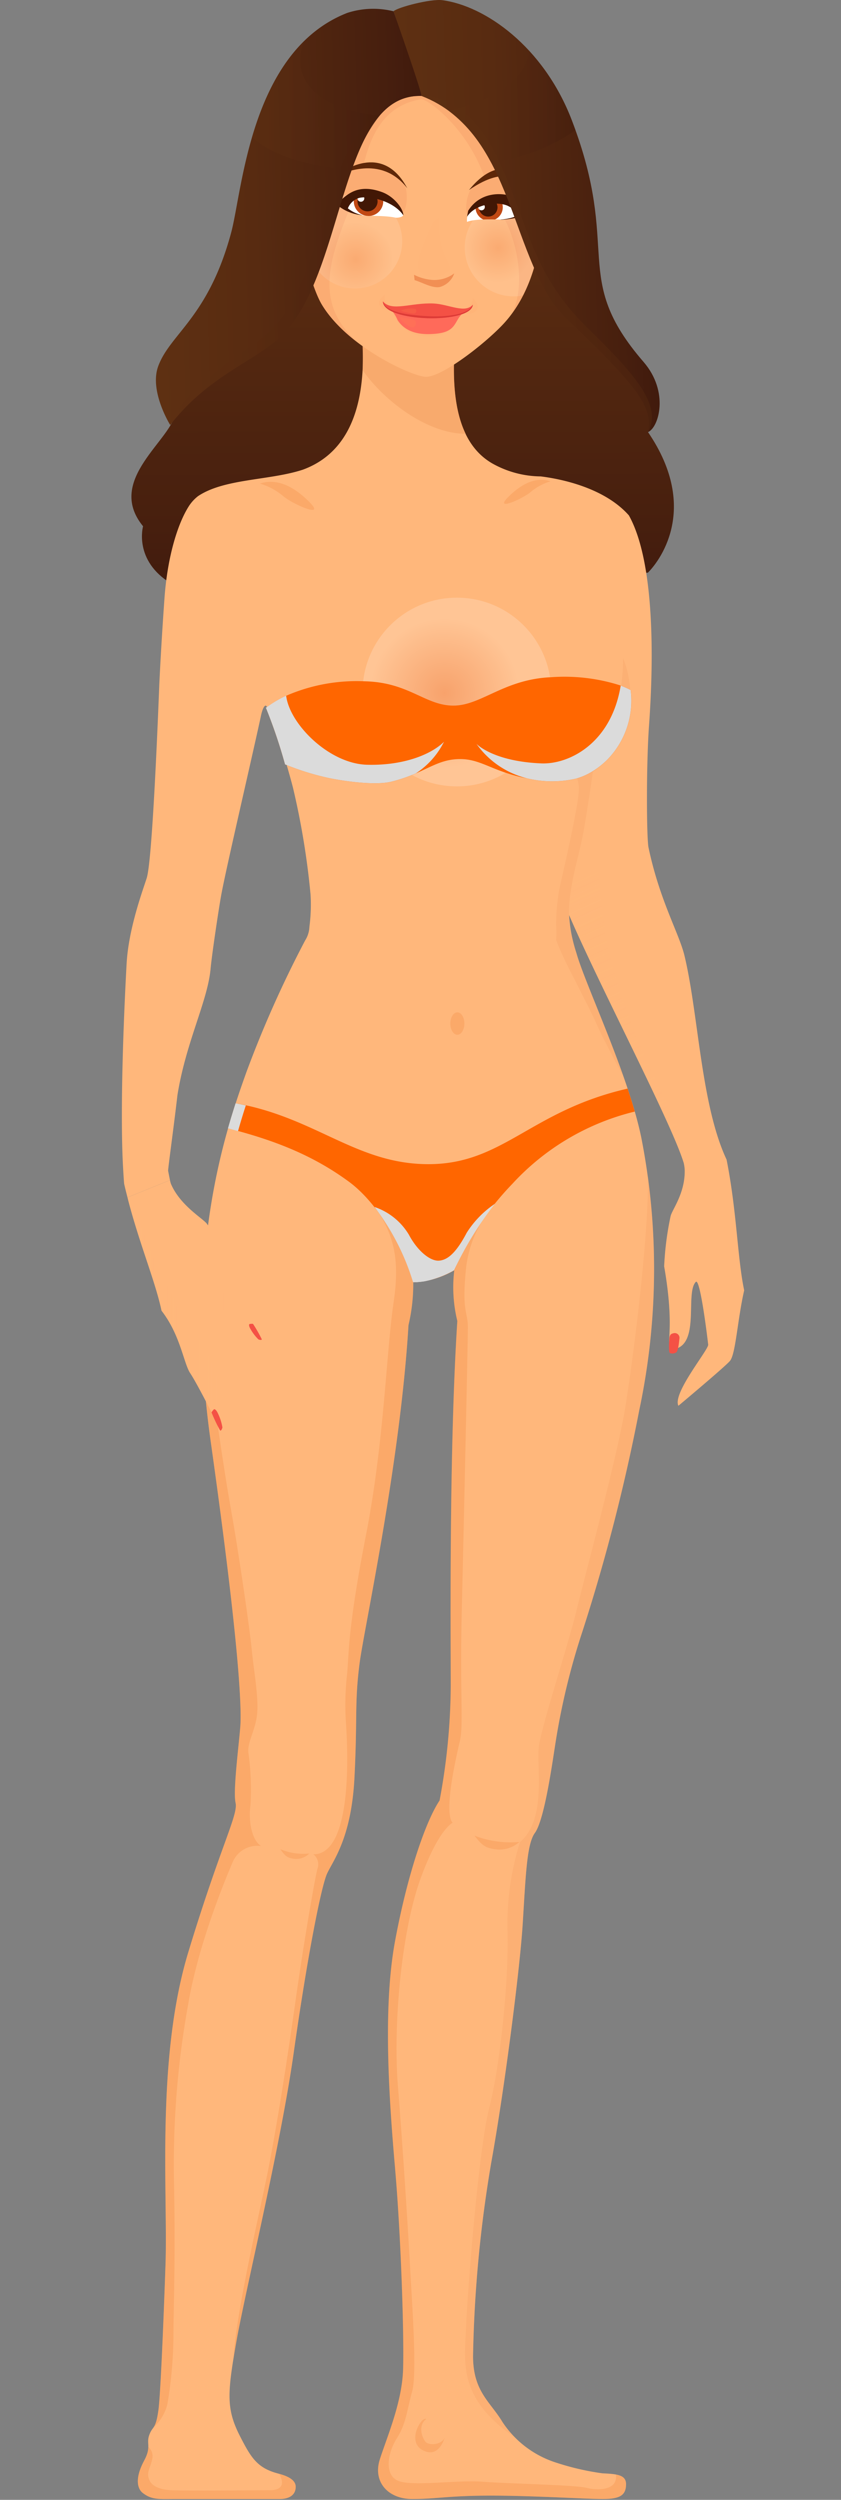 <svg xmlns="http://www.w3.org/2000/svg" xmlns:xlink="http://www.w3.org/1999/xlink" viewBox="-20 0 138 410"><rect x="-20" y="0" width="138" height="410" fill="#808080" stroke="none"/><defs><style>.cls-1{isolation:isolate;}.cls-2{fill:url(#Dégradé_sans_nom_2);}.cls-14,.cls-25,.cls-3{fill:#ffb77b;}.cls-26,.cls-4{fill:#f4a264;}.cls-4{opacity:0.6;}.cls-13,.cls-25,.cls-27,.cls-28,.cls-29,.cls-30,.cls-34,.cls-4,.cls-5,.cls-6,.cls-7,.cls-8{mix-blend-mode:multiply;}.cls-5{fill:#f19363;}.cls-25,.cls-26,.cls-27,.cls-5,.cls-8{opacity:0.3;}.cls-6,.cls-7{opacity:0.12;}.cls-6{fill:url(#radial-gradient);}.cls-7{fill:url(#radial-gradient-2);}.cls-8{fill:#ffaf71;}.cls-9{fill:#ff6a5a;}.cls-10{fill:#f45145;}.cls-11{fill:#dd3b37;}.cls-12{fill:#ff884d;}.cls-12,.cls-14,.cls-29{opacity:0.2;}.cls-12,.cls-14,.cls-21,.cls-22,.cls-23,.cls-24,.cls-26{mix-blend-mode:screen;}.cls-13{fill:#ed844a;opacity:0.8;}.cls-15{fill:#fff;}.cls-16{fill:#c14914;}.cls-17{fill:#421705;}.cls-18{fill:#5e2708;}.cls-19{fill:url(#Dégradé_sans_nom_2-2);}.cls-20{fill:url(#Dégradé_sans_nom_2-3);}.cls-21,.cls-22{opacity:0.4;}.cls-21{fill:url(#Dégradé_sans_nom_2-4);}.cls-22{fill:url(#Dégradé_sans_nom_2-5);}.cls-23,.cls-24{opacity:0.5;}.cls-23{fill:url(#Dégradé_sans_nom_2-6);}.cls-24{fill:url(#linear-gradient);}.cls-27{fill:#f28941;}.cls-28{fill:url(#Dégradé_sans_nom_11);}.cls-29{fill:url(#radial-gradient-3);}.cls-31{fill:url(#Dégradé_sans_nom_11-2);}.cls-32{fill:url(#Dégradé_sans_nom_11-3);}.cls-33{fill:#f60;}.cls-34,.cls-35{fill:#dbdbdb;}</style><linearGradient id="Dégradé_sans_nom_2" x1="-974.095" y1="14.327" x2="-973.889" y2="98.607" gradientTransform="translate(1020)" gradientUnits="userSpaceOnUse"><stop offset="0.005" stop-color="#5e3012"/><stop offset="0.366" stop-color="#582b11"/><stop offset="0.854" stop-color="#471f0e"/><stop offset="1" stop-color="#401a0d"/></linearGradient><radialGradient id="radial-gradient" cx="3175.369" cy="-5821.01" r="172.367" gradientTransform="matrix(-0.044, 0.007, 0.007, 0.044, 218.82, 276.436)" gradientUnits="userSpaceOnUse"><stop offset="0" stop-color="#d95131"/><stop offset="0.786" stop-color="#fff"/></radialGradient><radialGradient id="radial-gradient-2" cx="-302.44" cy="69.112" r="8.134" gradientTransform="translate(328.66 -15.074) rotate(1.082) scale(0.879)" xlink:href="#radial-gradient"/><linearGradient id="Dégradé_sans_nom_2-2" x1="-922.113" y1="6.185" x2="-882.382" y2="6.185" gradientTransform="matrix(1.05, -0.031, 0.03, 1, 1014.08, 1.272)" xlink:href="#Dégradé_sans_nom_2"/><linearGradient id="Dégradé_sans_nom_2-3" x1="-960.897" y1="5.002" x2="-918.129" y2="5.002" gradientTransform="matrix(1.05, -0.031, 0.03, 1, 1014.08, 1.272)" xlink:href="#Dégradé_sans_nom_2"/><linearGradient id="Dégradé_sans_nom_2-4" x1="-615.684" y1="17.452" x2="-594.91" y2="17.452" gradientTransform="translate(669.334)" xlink:href="#Dégradé_sans_nom_2"/><linearGradient id="Dégradé_sans_nom_2-5" x1="-303.967" y1="17.348" x2="-282.992" y2="17.348" gradientTransform="translate(325.334)" xlink:href="#Dégradé_sans_nom_2"/><linearGradient id="Dégradé_sans_nom_2-6" x1="-1013.377" y1="42.577" x2="-970.832" y2="42.577" xlink:href="#Dégradé_sans_nom_2"/><linearGradient id="linear-gradient" x1="-972.025" y1="43.271" x2="-933.03" y2="43.271" gradientTransform="translate(1020)" gradientUnits="userSpaceOnUse"><stop offset="0.005" stop-color="#5e3012"/><stop offset="0.653" stop-color="#582b11"/><stop offset="1" stop-color="#522710"/></linearGradient><linearGradient id="Dégradé_sans_nom_11" x1="90.657" y1="187.039" x2="71.369" y2="145.139" gradientUnits="userSpaceOnUse"><stop offset="0" stop-color="#ffb77b" stop-opacity="0.3"/><stop offset="1" stop-color="#ffb77b" stop-opacity="0.6"/></linearGradient><radialGradient id="radial-gradient-3" cx="52.935" cy="113.661" r="15.61" gradientTransform="matrix(1, 0, 0, 1, 0, 0)" xlink:href="#radial-gradient"/><linearGradient id="Dégradé_sans_nom_11-2" x1="10.89" y1="213.488" x2="22.429" y2="213.488" xlink:href="#Dégradé_sans_nom_11"/><linearGradient id="Dégradé_sans_nom_11-3" x1="0.987" y1="215.27" x2="16.877" y2="215.27" xlink:href="#Dégradé_sans_nom_11"/></defs><g class="cls-1"><g id="Calque_2" data-name="Calque 2"><g id="corps"><path class="cls-2" d="M86.332,70.869C91.686,57.243,73.421,57.84,75.69,37.88c1.775-15.593-20.1-24.661-26.97-24.143-12.776.968-39.626,50.5-39.9,53.776-.383,4.552-11.645,11.113-5.345,18.8,0,0-1.6,5.638,4.62,9.4,2.212-1.869,78.425-1.617,78.216-1.79C87.857,92.417,95.08,83.675,86.332,70.869Z"/><path class="cls-3" d="M99.222,190.183c-4.22-8.989-4.6-23.88-6.913-33.47-.877-3.631-4.09-9.076-5.9-17.74-.307-1.482-.391-13.265.093-20.044.473-6.616,1.511-25.773-3.309-34.4-3.987-4.5-10.993-5.961-14.46-6.393A16.507,16.507,0,0,1,60.8,76.02c-6.433-3.7-7.6-13.223-5.109-27.814L37.834,43.778c1.744,8.948,5.173,28.365-8.132,33.253-5.494,1.8-12.87,1.428-17.216,4.348a6.639,6.639,0,0,0-1.557,1.736C9.039,86.143,7.456,91.587,6.991,98.1c-.582,8.147-.853,14.211-.853,14.211C5.726,122.877,4.9,141.34,4.081,143.989,3.519,145.8,1.093,152.205.775,158.07c-.527,9.657-1.04,23.659-.621,32.638.019.407.159,2.934.22,3.454.168.755.356,1.488.543,2.223l6.974-2.827c-.116-.536-.245-1.249-.306-1.533-.01-.521.879-6.8,1.531-12.433,1.418-8.789,4.97-15.4,5.444-20.773.2-2.217,1.333-9.841,1.765-12.17.834-4.48,4.849-21.664,6.46-29.091,0,0,.334-1.831.833-1.831s3.353,9.144,4.462,13.468a127.641,127.641,0,0,1,2.882,17.513,28.1,28.1,0,0,1-.189,5.307,4.393,4.393,0,0,1-.7,2.231,181.79,181.79,0,0,0-9.644,21.615c-3.325,9.311-10.276,29.193-5.874,60.412,4.766,33.808,5.1,43.9,4.877,46.888s-1.22,10.53-.776,12.526-2.439,6.983-7.759,24.5-3.331,39.533-3.742,51.35c-.415,11.971-.871,21.694-1.163,23.777-.472,3.353-.961,2.479-1.525,4.129-.463,1.356.388,1.884-.8,4.1-1.6,2.969-1.108,4.653-.25,5.321,1.5,1.163,2.661,1,5.321,1H25.863c1.829,0,2.66-.831,2.66-2s-1.379-1.782-2.826-2.162c-3.492-.914-4.49-2.6-6.263-6.041-2.321-4.5-2.162-7.039-.665-15.518S26.029,352,28.191,336.7s4.489-27.268,5.487-29.43,3.99-5.819,4.489-15.795,0-12.138.831-18.623c.75-5.849,6.642-32.536,8.032-55.526a29.3,29.3,0,0,0,.78-7.028,14.5,14.5,0,0,0,6.735-1.959,23.31,23.31,0,0,0,.5,8.314c-1.366,21.211-1.08,51.3-1.08,59.857A104.026,104.026,0,0,1,52.134,295.3c-2.328,3.491-5.321,12.3-7.316,23.111s-1,25.606,0,37.079,1.5,27.6,1.33,33.088-2.66,11.14-3.824,14.8,1.33,6.484,5.32,6.484,5.931-.554,12.914-.554,15.519.554,18.345.554,3.824-.609,3.824-2.438c0-1.552-1.551-1.663-3.879-1.774a43.058,43.058,0,0,1-7.981-1.884,16.546,16.546,0,0,1-8.425-6.54c-1.995-3.326-4.821-4.988-4.821-10.808a210.978,210.978,0,0,1,2.992-31.758c2.162-11.971,4.688-31.6,5.155-39.073.5-7.981.665-13.136,2-14.965,1.665-2.29,2.993-12.47,3.492-15.463a115.13,115.13,0,0,1,4.323-17.624,307.369,307.369,0,0,0,9.311-36.247,111.575,111.575,0,0,0,.332-44.727C83.06,176.083,76.077,161.617,74.58,156.3a24.145,24.145,0,0,1-1.2-6.236c5.268,12.171,16.892,34.266,18.823,40.7a6.337,6.337,0,0,1,.154,1.121c.092,3.822-2.077,6.516-2.316,7.593a49.667,49.667,0,0,0-1.054,8.22c2,11.475-.172,13.064,1.555,13.59,4.413-.729,1.852-9.216,3.63-11.042.721-.752,1.936,9.351,2.04,10.292.1.8-5.9,7.972-4.89,10.022,0,0,7.859-6.576,8.481-7.388.921-1.194,1.209-6.728,2.31-11.544C101,206.376,100.906,198.607,99.222,190.183Z"/><path class="cls-4" d="M56.412,71.145c-2.318-4.815-2.445-12.195-.881-21.9L37.912,44.185A69.641,69.641,0,0,1,39.5,60.712C43.181,65.936,50.272,71.159,56.412,71.145Z"/><g id="face"><path id="face-2" data-name="face" class="cls-3" d="M68.139,26.836c-4.085-6.709-11.69-11.713-19.107-13.456A38.679,38.679,0,0,0,31.6,31.241a35.35,35.35,0,0,0-2.114,8.433c.9,4.406,2.249,8.495,3.323,10.281C36.986,56.919,47.694,61.78,49.882,61.8c2.615.03,9.386-5.176,12.54-8.478C68.985,46.469,70.02,34.669,68.139,26.836Z"/><path id="shadow_on_face" data-name="shadow on face" class="cls-5" d="M31.6,31.241a35.35,35.35,0,0,0-2.114,8.433c.9,4.406,2.249,8.495,3.323,10.281a23.173,23.173,0,0,0,5.875,6.212l.006,0c-6.538-5.916-5.462-12.156-1.02-22.6,2.017,1.107,1.638,1.264,8.166,1.625,1.236-.922.989-4.1.585-4.807-.722-1.267-4.2-3.191-5.351-3.434a1.9,1.9,0,0,0-1.434.089c.831-2.933,2.341-9.637,9.473-10.752.9-.139,7.443,4.435,10.442,12.9l-2.168,1.685c-.8,1.037-1.311,3.792-.4,4.942,2.031.272,2.791-2.026,4.651-.838,1.086-.964,5.645,9.824,2.39,16.4,5.106-6.985,5.828-17.406,4.115-24.544-4.085-6.709-11.69-11.713-19.107-13.456A38.679,38.679,0,0,0,31.6,31.241Z"/><g id="cheeks"><path class="cls-6" d="M30.6,40.729a7.742,7.742,0,1,0,6.5-8.81A7.734,7.734,0,0,0,30.6,40.729Z"/><path class="cls-7" d="M68.962,34.052a9.741,9.741,0,0,0-5.865-1.4,8.022,8.022,0,0,0,2.375,15.868c.126-.019.239-.058.36-.084A31.707,31.707,0,0,0,68.962,34.052Z"/></g><g id="lips"><g id="shadows"><path class="cls-8" d="M44.435,51.185c.328.074,11.147.426,11.147.426-.875.847-.908,3.883-6.123,3.541A5.752,5.752,0,0,1,44.435,51.185Z"/><path class="cls-8" d="M43.125,48.294a1.666,1.666,0,0,0,.906,1.807c.605.576,11.906.662,11.906.662.88-.257,1.8-1.181,1.587-1.892,1.5,1.22.947,2.712-.962,2.57-.346-.03-11.861-.389-12.521-.459C42.684,50.837,41.139,49.916,43.125,48.294Z"/></g><g id="lips-2" data-name="lips"><path class="cls-9" d="M56.538,50.949c-2.236,1.261-1.12,3.425-5.039,3.787-1.8.163-4.69.178-6.25-2.222a6.578,6.578,0,0,0-1.183-1.855Z"/><path class="cls-10" d="M51.174,49.777c2.434.117,5.172,1.7,6.411.191-.233,3.223-14.723,2.888-14.756-.543C44.251,51.18,47.474,49.6,51.174,49.777Z"/><path class="cls-11" d="M50.327,51.864c2.44.113,6.64-.121,7.258-1.9-.233,3.223-14.723,2.888-14.756-.543C43.289,51.168,46.635,51.683,50.327,51.864Z"/></g><g id="reflections"><path class="cls-12" d="M47.99,52.5c.469.288.184.9.05,1.053-.532.618-2.382-1.163-2.523-1.458C45.428,51.881,47.733,52.342,47.99,52.5Z"/><path class="cls-12" d="M48.17,50.666a.441.441,0,0,1-.185.758c-.376.015-2.229-.339-2.136-.506A3.866,3.866,0,0,1,48.17,50.666Z"/></g></g><g id="nose"><path class="cls-13" d="M50.913,45.91a7.979,7.979,0,0,1-2.973-.845l.088.879c1.2.338,2.893,1.38,4.152,1.124a3.5,3.5,0,0,0,2.361-2.235A5.431,5.431,0,0,1,50.913,45.91Z"/><path class="cls-14" d="M52.118,35.713l-.936.534c-1.715,3.453-2.447,5.429-2.574,7.065-.116,1.407.843,2.147,2.584,2.157a3.589,3.589,0,0,0,2.651-1.294C54.007,42.731,51.727,41.727,52.118,35.713Z"/></g><g id="eyes"><g id="eye"><path class="cls-15" d="M44.1,32.533a4.05,4.05,0,0,1,2.049,2.751c.006.3-.884.49-1.325.4-1.748-.37-4.753-.227-5.438-.395a15.176,15.176,0,0,1-2.379-.9C36.578,31.478,40.73,30.442,44.1,32.533Z"/><path class="cls-16" d="M40.25,35.407a2.958,2.958,0,0,0,.336.018,2.423,2.423,0,0,0,2.3-2.53,2.371,2.371,0,0,0-.378-1.177,4.635,4.635,0,0,0-4.389.784,2.742,2.742,0,0,0-.064.626,2.419,2.419,0,0,0,1.966,2.249C40.088,35.39,40.162,35.4,40.25,35.407Z"/><path class="cls-17" d="M41.953,32.939a1.644,1.644,0,0,0-1-1.425,4.792,4.792,0,0,0-1.727.285,1.615,1.615,0,0,0-.557,1.3,1.645,1.645,0,0,0,3.287-.159Z"/><path class="cls-15" d="M38.662,32.559a.558.558,0,0,0,.588.531.558.558,0,0,0-.056-1.115A.563.563,0,0,0,38.662,32.559Z"/><path class="cls-17" d="M35.019,33.34c1.134-.025,2.554-3.682,7.634-1.847,2.1.756,3.56,2.846,3.528,3.819-1.794-2.616-6.288-3.347-7.519-2.753a2.864,2.864,0,0,0-1.578,1.613A5.642,5.642,0,0,0,39.5,35.3,7.353,7.353,0,0,1,35.019,33.34Z"/></g><path id="eyebrow" class="cls-18" d="M46.831,30.879c-4.433-5.738-10.9-2.193-11.516-2.168C35.948,28.272,42.719,23.114,46.831,30.879Z"/><g id="eye-2" data-name="eye"><path class="cls-15" d="M64.5,33.2a3.265,3.265,0,0,1,.713,1.776c.023.418-1.977,1.075-2.966,1.04-2.156-.071-4.476-.083-5.612.377a3.3,3.3,0,0,1,.727-2.37C59.509,31.386,63.716,32.189,64.5,33.2Z"/><path class="cls-16" d="M61.749,32.334A5.046,5.046,0,0,0,58.024,34.1,2.231,2.231,0,0,0,59.3,36c.616-.023,1.27-.022,1.936-.008a2.211,2.211,0,0,0,.512-3.66Z"/><path class="cls-17" d="M61.634,33.93a1.518,1.518,0,0,0-1.151-1.4,4.914,4.914,0,0,0-1.784.912,1.479,1.479,0,0,0-.106.634,1.522,1.522,0,0,0,3.041-.148Z"/><path class="cls-15" d="M58.46,33.969a.547.547,0,1,0,.517-.567A.546.546,0,0,0,58.46,33.969Z"/><path class="cls-17" d="M64.65,32.588c1.041,1.033,1.031,1.945,1.654,2.6-.71.569-3.965.92-4.229.848,1.85-.2,2.852-.573,2.845-.828-.021-.555-.864-1.069-1.5-1.4-1.6-.833-5.395-.451-6.783,1.739l.19-.99C59.17,30.809,63.834,31.777,64.65,32.588Z"/></g><path id="eyebrow-2" data-name="eyebrow" class="cls-18" d="M56.959,31.166c6.352-4.375,8.547-1.188,9.493-.989C66.631,29.469,62.444,24.375,56.959,31.166Z"/></g></g><g id="hair"><g id="hair-2" data-name="hair"><path class="cls-19" d="M73.828,19.722C69.159,7.563,59.555.959,52.589.03c-1.9-.253-7.344,1.161-8.021,1.82l4.6,13.887c15.521,5.985,14.468,27.6,23.838,36.545,11.527,11.01,14.243,14.493,13.326,18.587,1.772-.736,3.525-6.593-.734-11.514C73.525,45.4,82.065,41.179,73.828,19.722Z"/><path class="cls-20" d="M44.568,1.85a13.777,13.777,0,0,0-7.594.27c-15.871,6.2-17.188,29.11-19.034,36C14.208,52.038,7.925,54.712,5.962,60.06,4.462,64.149,7.925,69.7,7.925,69.7c6.7-8.6,14.623-10.579,18.908-15.294C36.8,43.448,35.807,15.317,49.168,15.737,49,14.441,44.568,1.85,44.568,1.85Z"/></g><g id="reflections-2" data-name="reflections"><path class="cls-21" d="M73.828,19.722a35.58,35.58,0,0,0-7.006-11.4c-.7,5.794-7.492,8.439-13.172,9.882a24.487,24.487,0,0,1,6.9,8.382h0a30.1,30.1,0,0,0,13.879-5.246C74.234,20.808,74.04,20.274,73.828,19.722Z"/><path class="cls-22" d="M21.367,22.47c4.138,3.851,11.247,4.894,16.332,5.44a28.361,28.361,0,0,1,4.643-8.988l0,0C37.6,18.69,26.611,15.9,29.863,6.785,25.571,11.025,23.018,16.861,21.367,22.47Z"/></g><g id="highlights"><path class="cls-23" d="M26.833,54.41C36.8,43.448,35.807,15.317,49.168,15.737c-.035-.264-5.016-1.87-10.733,6.782-6.641,10.049-6.089,26.634-16.47,33.671C7.819,65.781,7.925,69.7,7.925,69.7,14.628,61.1,22.548,59.125,26.833,54.41Z"/><path class="cls-24" d="M76.408,53.786c-9.625-9.419-9.552-17.376-15.234-28.809-4.654-9.371-11.988-9.506-12.006-9.24,15.521,5.985,14.468,27.6,23.838,36.545,11.527,11.01,14.243,14.493,13.326,18.587C88.745,66.45,84.072,61.284,76.408,53.786Z"/></g></g><path class="cls-25" d="M17.882,232.615c.831-.5.332-2,.166-3.991s-1.829-3.99-2.328-5.819a21.311,21.311,0,0,1-.831-6.817c.166-2.494-.166-6.319.665-6.152s3.658,6.817,4.822,8.313,2.827-.166,2.328-1a14.3,14.3,0,0,1-2-4.49,82.2,82.2,0,0,0-1.829-8.646,18.248,18.248,0,0,0-2.744-5.071,76.106,76.106,0,0,1,1.5-7.815A123.214,123.214,0,0,1,24.2,171.012c3.326-7.649,6.452-14.634,6.817-15.38a36.845,36.845,0,0,0,2.773-11.113,118.837,118.837,0,0,0-1.11-13.662c-.665-4.822,2.934-2.828,7.593-2.549a12.947,12.947,0,0,0,12.637-6.651c-2,2-6.485,3.935-12.637,3.769s-12.581-6.54-13.246-11.2c-.5-3.492-4.656-5.32-4.656-5.32.665,4.655-.665,6.983-2.161,12.636s-3.991,15.962-5.155,20.285-1,10.475-1.5,15.131S10.566,168.767,9.4,172.425s-1.995,16.128-1.817,19.6c-.01-.521.879-6.8,1.531-12.433,1.418-8.789,4.97-15.4,5.444-20.773.2-2.217,1.333-9.841,1.765-12.17.834-4.48,4.849-21.664,6.46-29.091,0,0,.334-1.831.833-1.831s3.353,9.144,4.462,13.468a127.641,127.641,0,0,1,2.882,17.513,26.249,26.249,0,0,1-.178,5.234,4.916,4.916,0,0,1-.709,2.3,181.79,181.79,0,0,0-9.644,21.615c-2.988,8.367-8.9,25.274-6.874,51.267.367,1.206.612,2.052.667,2.328C14.556,231.118,17.051,233.114,17.882,232.615Z"/><path class="cls-26" d="M75.679,136.789c.767-4.21,1.618-10.224,1.618-10.224,7.7-5.622,6.65-14.552,4.932-18.653.166,13.08-8.258,17.5-13.357,17.292-7.981-.333-10.642-3.215-10.642-3.215,4.212,6.43,13.524,6.208,14.965,5.875s1.441-1.108,1.773,1-2.882,15.352-3.214,17.126a32.814,32.814,0,0,0-.5,5.819,15.777,15.777,0,0,1,0,2.328c1,2.993,4.6,9.311,6.706,13.967,1.054,2.331,2.831,5.689,4.343,8.462-2.9-8.232-6.67-16.519-7.724-20.267-.267-.949-.489-1.763-.669-2.513-.1-.316-.184-.623-.245-.9C72.5,147.734,74.913,141,75.679,136.789Z"/><path class="cls-27" d="M7.462,394.341a69.184,69.184,0,0,0,1-11.528c0-4.1.332-11.639.111-23.943A147.861,147.861,0,0,1,10.9,328.608c1.662-9.754,5.985-20.174,7.315-23.278a4.379,4.379,0,0,1,4.656-2.549c-1.663-1-2.106-4.434-1.774-6.651a43.707,43.707,0,0,0-.332-8.646c-.222-1.773,1.219-3.769,1.441-6.54s-.554-6.872-.887-10.309-2.106-15.74-3.436-23.167-2.993-19.62-2.993-19.62l-1.261.181q.335,3.983.929,8.244c4.766,33.808,5.1,43.9,4.877,46.888s-1.22,10.53-.776,12.526-2.439,6.983-7.759,24.5-3.331,39.533-3.742,51.35c-.415,11.971-.844,21.7-1.163,23.777a8.961,8.961,0,0,1-.738,2.733A7.543,7.543,0,0,0,7.462,394.341Z"/><path class="cls-27" d="M24.311,408.418c-1.219,0-14.133.111-16.239,0s-3.325-.8-3.658-1.912.194-1.607.527-3.048a2,2,0,0,0-.6-2.131,4.863,4.863,0,0,1-.675,2.214c-1.615,2.96-1.108,4.653-.25,5.321,1.5,1.163,2.661,1,5.321,1H25.863c1.829,0,2.66-.831,2.66-2,0-1.131-1.3-1.745-2.7-2.127C27.08,408.064,25.393,408.418,24.311,408.418Z"/><path class="cls-3" d="M13.939,200.7c-.688-.9-4.384-2.993-5.892-6.54a4.336,4.336,0,0,1-.156-.6L.917,196.385c1.887,7.423,4.6,13.805,5.594,18.581,3.113,4.007,3.636,8.636,4.714,10.252,1.276,1.922,4.6,8.577,4.6,8.577,3.025-1.572-1.217-10.412-1.456-11.181-.294-.909-1.588-12.353-.556-11.936,2.532,1.008,3.554,9.775,8.239,8.775,1.5-1.141-1.37-.916-4.209-12.219A41.188,41.188,0,0,0,13.939,200.7Z"/><ellipse class="cls-27" cx="55.047" cy="167.874" rx="1.153" ry="1.842"/><path class="cls-28" d="M95.191,209c-2.162-6.318-.665-7.482-1.164-12.969s-1.33-7.814-3.492-12.8-10.011-19.121-11.673-33.586c-1.5-12.8-.721-14.687.554-18.4s1.829-5.542,1.251-8a15.24,15.24,0,0,1-3.356,3.318s-.851,6.014-1.618,10.224c-.633,3.476-2.381,8.671-2.319,13.278,5.27,12.173,16.889,34.262,18.82,40.692a6.337,6.337,0,0,1,.154,1.121c.092,3.822-2.076,6.516-2.316,7.593a49.774,49.774,0,0,0-1.054,8.22c2,11.475-.172,13.064,1.555,13.59,4.413-.729,1.852-9.216,3.63-11.042.721-.752,1.936,9.351,2.04,10.292.1.8-5.9,7.972-4.89,10.022,0,0,7.859-6.576,8.481-7.388.726-.941,1.061-4.58,1.708-8.438C99.261,216.36,97.157,214.751,95.191,209Z"/><path class="cls-27" d="M22.648,79.313c2.494-.831,5.21.111,8.092,2.993s-2.771.333-4.212-.887A10.61,10.61,0,0,0,22.648,79.313Z"/><path class="cls-27" d="M70.344,78.939c-2.139-.712-4.467.1-6.938,2.566s2.376.286,3.611-.76A9.118,9.118,0,0,1,70.344,78.939Z"/><circle class="cls-29" cx="54.971" cy="113.499" r="15.474"/><g class="cls-30"><path class="cls-31" d="M16.3,211.111a5.118,5.118,0,0,0-4.544-3.658c-2-.222,0,3.658.554,5.1a10.527,10.527,0,0,0,1.132,1.844c-.116-2.174-.074-3.883.337-3.717,2.531,1.008,3.554,9.775,8.238,8.775.98-.748.087-.909-1.443-4.111C18.678,214.979,17.019,213.082,16.3,211.111Z"/><path class="cls-32" d="M11.2,225.218c1.276,1.922,4.6,8.577,4.6,8.577,3.025-1.572-1.218-10.412-1.457-11.181a28.748,28.748,0,0,1-.432-2.951,3.548,3.548,0,0,1-2.811-.572c-1-.775-1.774-3.547-2-4.655a30.165,30.165,0,0,0-2.771-5.764,36.065,36.065,0,0,1-2.549-6.1,51.758,51.758,0,0,0-2.79-5.831c1.881,7.267,4.514,13.524,5.5,18.222C9.6,218.973,10.119,223.6,11.2,225.218Z"/></g><path class="cls-27" d="M81.066,405.845c.334,2.672-3.011,2.642-4.837,2.185-2-.5-12.637-.665-16.96-1s-11.639.831-13.966-.167-1.663-4.655-.167-6.983,1.663-4.656,2.494-7.648,0-14.133-.332-20.286-1.164-19.287-2-29.762.665-25.606,3.658-33.919,5.32-9.311,5.32-9.311c-1.5-1.663.5-10.475,1.164-13.3s0-7.316.333-21.449,1-44.061,1-46.556-1-2.494-.332-9.311a18.757,18.757,0,0,1,4.732-10.828,13.066,13.066,0,0,0-4.566,4.676c-1.887,3.248-3.159,4.49-4.572,4.573-1.433.084-3.492-1.58-4.905-4.24-1.288-2.424-4.913-4.428-5.548-4.766-.031-.018-.06-.039-.092-.056l.007.01-.02-.01.022.015c2.545,4.205,4.313,7.643,3.095,15.836s-1.552,22.945-4.545,38.242-2.771,19.288-3.1,22.835a44.332,44.332,0,0,0-.222,7.316c.111,1.773,1.441,18.289-3.436,21.615a3,3,0,0,1-1.885.554,2.1,2.1,0,0,1,.665,2.439c-.443,1.773-2.217,11.971-3.547,21.393s-2.771,18.733-4.323,26.936c-1.325,7-5.315,23.219-5.9,32.018.138-.847.294-1.756.47-2.754,1.5-8.48,7.26-32.146,9.422-47.443s4.489-27.268,5.487-29.43,3.99-5.819,4.489-15.795,0-12.138.831-18.623c.75-5.849,6.642-32.536,8.032-55.526a29.3,29.3,0,0,0,.78-7.028c.193,0,.385-.008.578-.017l0,.009c.063,0,.125-.011.188-.015.08-.006.159-.011.239-.019.238-.022.474-.05.708-.088l.042,0h0a15.882,15.882,0,0,0,4.964-1.823,23.31,23.31,0,0,0,.5,8.314c-1.366,21.211-1.08,51.3-1.08,59.857A104.026,104.026,0,0,1,52.12,295.3C49.792,298.79,46.8,307.6,44.8,318.41s-1,25.606,0,37.079,1.5,27.6,1.33,33.088-2.66,11.14-3.824,14.8,1.33,6.484,5.32,6.484,5.931-.554,12.914-.554,15.519.554,18.345.554,3.825-.609,3.825-2.438C82.714,406.445,82.1,406.04,81.066,405.845Z"/><path class="cls-10" d="M90.6,218.648a.778.778,0,0,1,.886.915c-.055.5-.194,2.023-.526,2.244a1.161,1.161,0,0,1-1.026.111c-.221-.111-.166-1.524-.11-2.245S90.016,218.759,90.6,218.648Z"/><path class="cls-10" d="M21.512,217.124a2.029,2.029,0,0,0-.554.028c-.139.055-.139.36.166.859a7.527,7.527,0,0,0,1.275,1.662c.249.111.582.139.554-.027A22.475,22.475,0,0,0,21.512,217.124Z"/><path class="cls-10" d="M14.711,231.651a2.349,2.349,0,0,1,.383-.5c.141-.092.422.1.687.707a8.537,8.537,0,0,1,.715,2.25c-.058.3-.247.627-.383.494A25.365,25.365,0,0,1,14.711,231.651Z"/><path class="cls-27" d="M49.954,396.734c-1.371,1.015-.762,2.96-.152,3.721s3.045.508,3.274-1.015c0,0-.9,4.032-3.807,2.368C46.756,400.371,49.116,396.312,49.954,396.734Z"/><path class="cls-27" d="M57.857,301.063a16.32,16.32,0,0,0,7.365,1.035,4.862,4.862,0,0,1-3.562,1.24C59.566,303.143,59.089,302.621,57.857,301.063Z"/><path class="cls-27" d="M25.989,303.28a9.691,9.691,0,0,0,4.764.713,3.038,3.038,0,0,1-2.309.89C27.089,304.75,26.782,304.381,25.989,303.28Z"/><path class="cls-26" d="M82.617,230.73c-1.331,8.2-6.651,27.712-7.981,33.255s-5.764,19.065-6.208,22.391,1.33,11.971-3.1,15.74a44.9,44.9,0,0,0-2.05,14.632c.221,8.2-1.22,22.058-2.993,28.931s-3.6,30.483-3.824,36.247c-.208,5.4-1.388,11.385,7.947,17.771a13.05,13.05,0,0,1-1.962-2.474c-1.995-3.326-4.821-4.988-4.821-10.808a210.978,210.978,0,0,1,2.992-31.758c2.162-11.971,4.688-31.6,5.155-39.073.5-7.981.665-13.136,2-14.965,1.665-2.29,2.993-12.47,3.492-15.463a115.13,115.13,0,0,1,4.323-17.624,307.369,307.369,0,0,0,9.311-36.247,113.7,113.7,0,0,0,1.425-38.354C86.452,203.176,83.815,223.34,82.617,230.73Z"/><path class="cls-25" d="M55,132.938c-.446,7.443-.981,13.105.017,23.943C53.244,147.706,53.387,142.966,55,132.938Z"/><path class="cls-25" d="M40.718,144.491c3.326,0,9.533-4.1,10.531-8.424C48.256,140.944,44.82,142.607,40.718,144.491Z"/><path class="cls-25" d="M67.322,144.381c-3-.154-8.394-4.218-9.089-8.245C60.7,140.766,63.716,142.456,67.322,144.381Z"/></g><g id="sous_vetements" data-name="sous vetements"><path class="cls-33" d="M83.5,113.259c0-.026,0-.056-.006-.082,0,0-.083-.045-.238-.122l-.07-.034c-.271-.131-.723-.337-1.328-.576l-.1-.039a30.107,30.107,0,0,0-11.337-1.335c-7.782.333-11.5,4.711-16.113,4.656s-7.282-3.88-14.62-3.991a28.912,28.912,0,0,0-12.736,2.379c-.055.025-.115.048-.169.073a18.656,18.656,0,0,0-3.008,1.8c-.045.033-.1.061-.14.094h0a85.335,85.335,0,0,1,3.146,9.294h0c.068.027.139.052.207.079a42.418,42.418,0,0,0,7.114,2.182c2.794.56,7.585,1.2,10.139.565a25.284,25.284,0,0,0,4-1.36c2.579-1.112,4.235-2.223,6.85-2.34,3.5-.155,5.3,1.723,10.142,2.889.3.072.6.14.916.2.1.02.194.035.292.053a17.5,17.5,0,0,0,8.108.055,10.681,10.681,0,0,0,2.579-1.123,13.431,13.431,0,0,0,2.529-1.978A13.816,13.816,0,0,0,83.5,113.259Z"/><path class="cls-34" d="M40.218,125.426c-6.152-.167-12.582-6.54-13.247-11.2,0-.039-.018-.076-.024-.115-.055.025-.115.048-.169.073a18.656,18.656,0,0,0-3.008,1.8c-.045.033-.1.061-.14.094h0a85.335,85.335,0,0,1,3.146,9.294h0c.068.027.139.052.207.079a42.4,42.4,0,0,0,7.115,2.182c2.793.56,7.584,1.2,10.138.565a25.284,25.284,0,0,0,4-1.36,13.155,13.155,0,0,0,4.619-5.18C50.859,123.652,46.37,125.592,40.218,125.426Z"/><path class="cls-34" d="M83.493,113.259c0-.026,0-.056-.006-.082,0,0-.082-.045-.238-.122l-.07-.034c-.271-.131-.722-.337-1.328-.576-1.58,9.586-8.577,12.945-13.035,12.759-7.981-.333-10.641-3.215-10.641-3.215a14.369,14.369,0,0,0,8.261,5.651,17.491,17.491,0,0,0,8.107.055,10.681,10.681,0,0,0,2.579-1.123,13.468,13.468,0,0,0,2.53-1.978A13.818,13.818,0,0,0,83.493,113.259Z"/><path class="cls-33" d="M18.683,180.946c-.41,1.263-.833,2.636-1.254,4.115,7.548,1.928,13.893,4.392,19.823,8.75,4.157,3.056,8.316,9.314,10.558,16.487a14.5,14.5,0,0,0,6.735-1.959,48.736,48.736,0,0,1,9.527-14.177,40.178,40.178,0,0,1,20.085-11.853c-.354-1.234-.751-2.494-1.174-3.765-15.929,3.631-20.412,12.392-32.678,12.392C38.469,190.936,31.855,183.293,18.683,180.946Z"/><g class="cls-30"><path class="cls-35" d="M17.4,185.061l.007,0c.074-.261.148-.526.222-.78C17.555,184.545,17.478,184.792,17.4,185.061Z"/><path class="cls-35" d="M49.54,210.162h0l-.042,0c-.233.038-.47.066-.708.088-.079.008-.158.013-.238.019-.063,0-.126.012-.189.015l0-.009c-.193.009-.385.022-.578.017a14.434,14.434,0,0,0,6.72-1.95v-.009A15.883,15.883,0,0,1,49.54,210.162Z"/><path class="cls-35" d="M18.655,180.946c-.029.09-.059.191-.089.282.032-.1.062-.185.093-.282Z"/><path class="cls-35" d="M18.659,180.946c-.031.1-.061.185-.093.282-.08.25-.162.514-.243.772-.138.441-.278.89-.418,1.356-.091.3-.182.615-.274.927-.074.254-.148.519-.222.78.549.14,1.1.3,1.644.453.376-1.312.8-2.731,1.285-4.22C19.785,181.174,19.236,181.049,18.659,180.946Z"/><path class="cls-35" d="M61.216,197.428a16.026,16.026,0,0,0-4.635,4.759c-1.745,3.326-3.159,4.49-4.572,4.573-1.433.084-3.492-1.58-4.905-4.24a10.48,10.48,0,0,0-5.643-4.562c.281.405.935,1.257,1.528,2.172A39.341,39.341,0,0,1,47.782,210.3c.193,0,.385-.008.578-.017l0,.009c.063,0,.126-.011.189-.015.08-.006.159-.011.238-.019.238-.022.475-.05.708-.088l.042,0h0a15.883,15.883,0,0,0,4.963-1.823v.009l.015-.009A55.6,55.6,0,0,1,61.216,197.428Z"/></g></g></g></g></svg>

